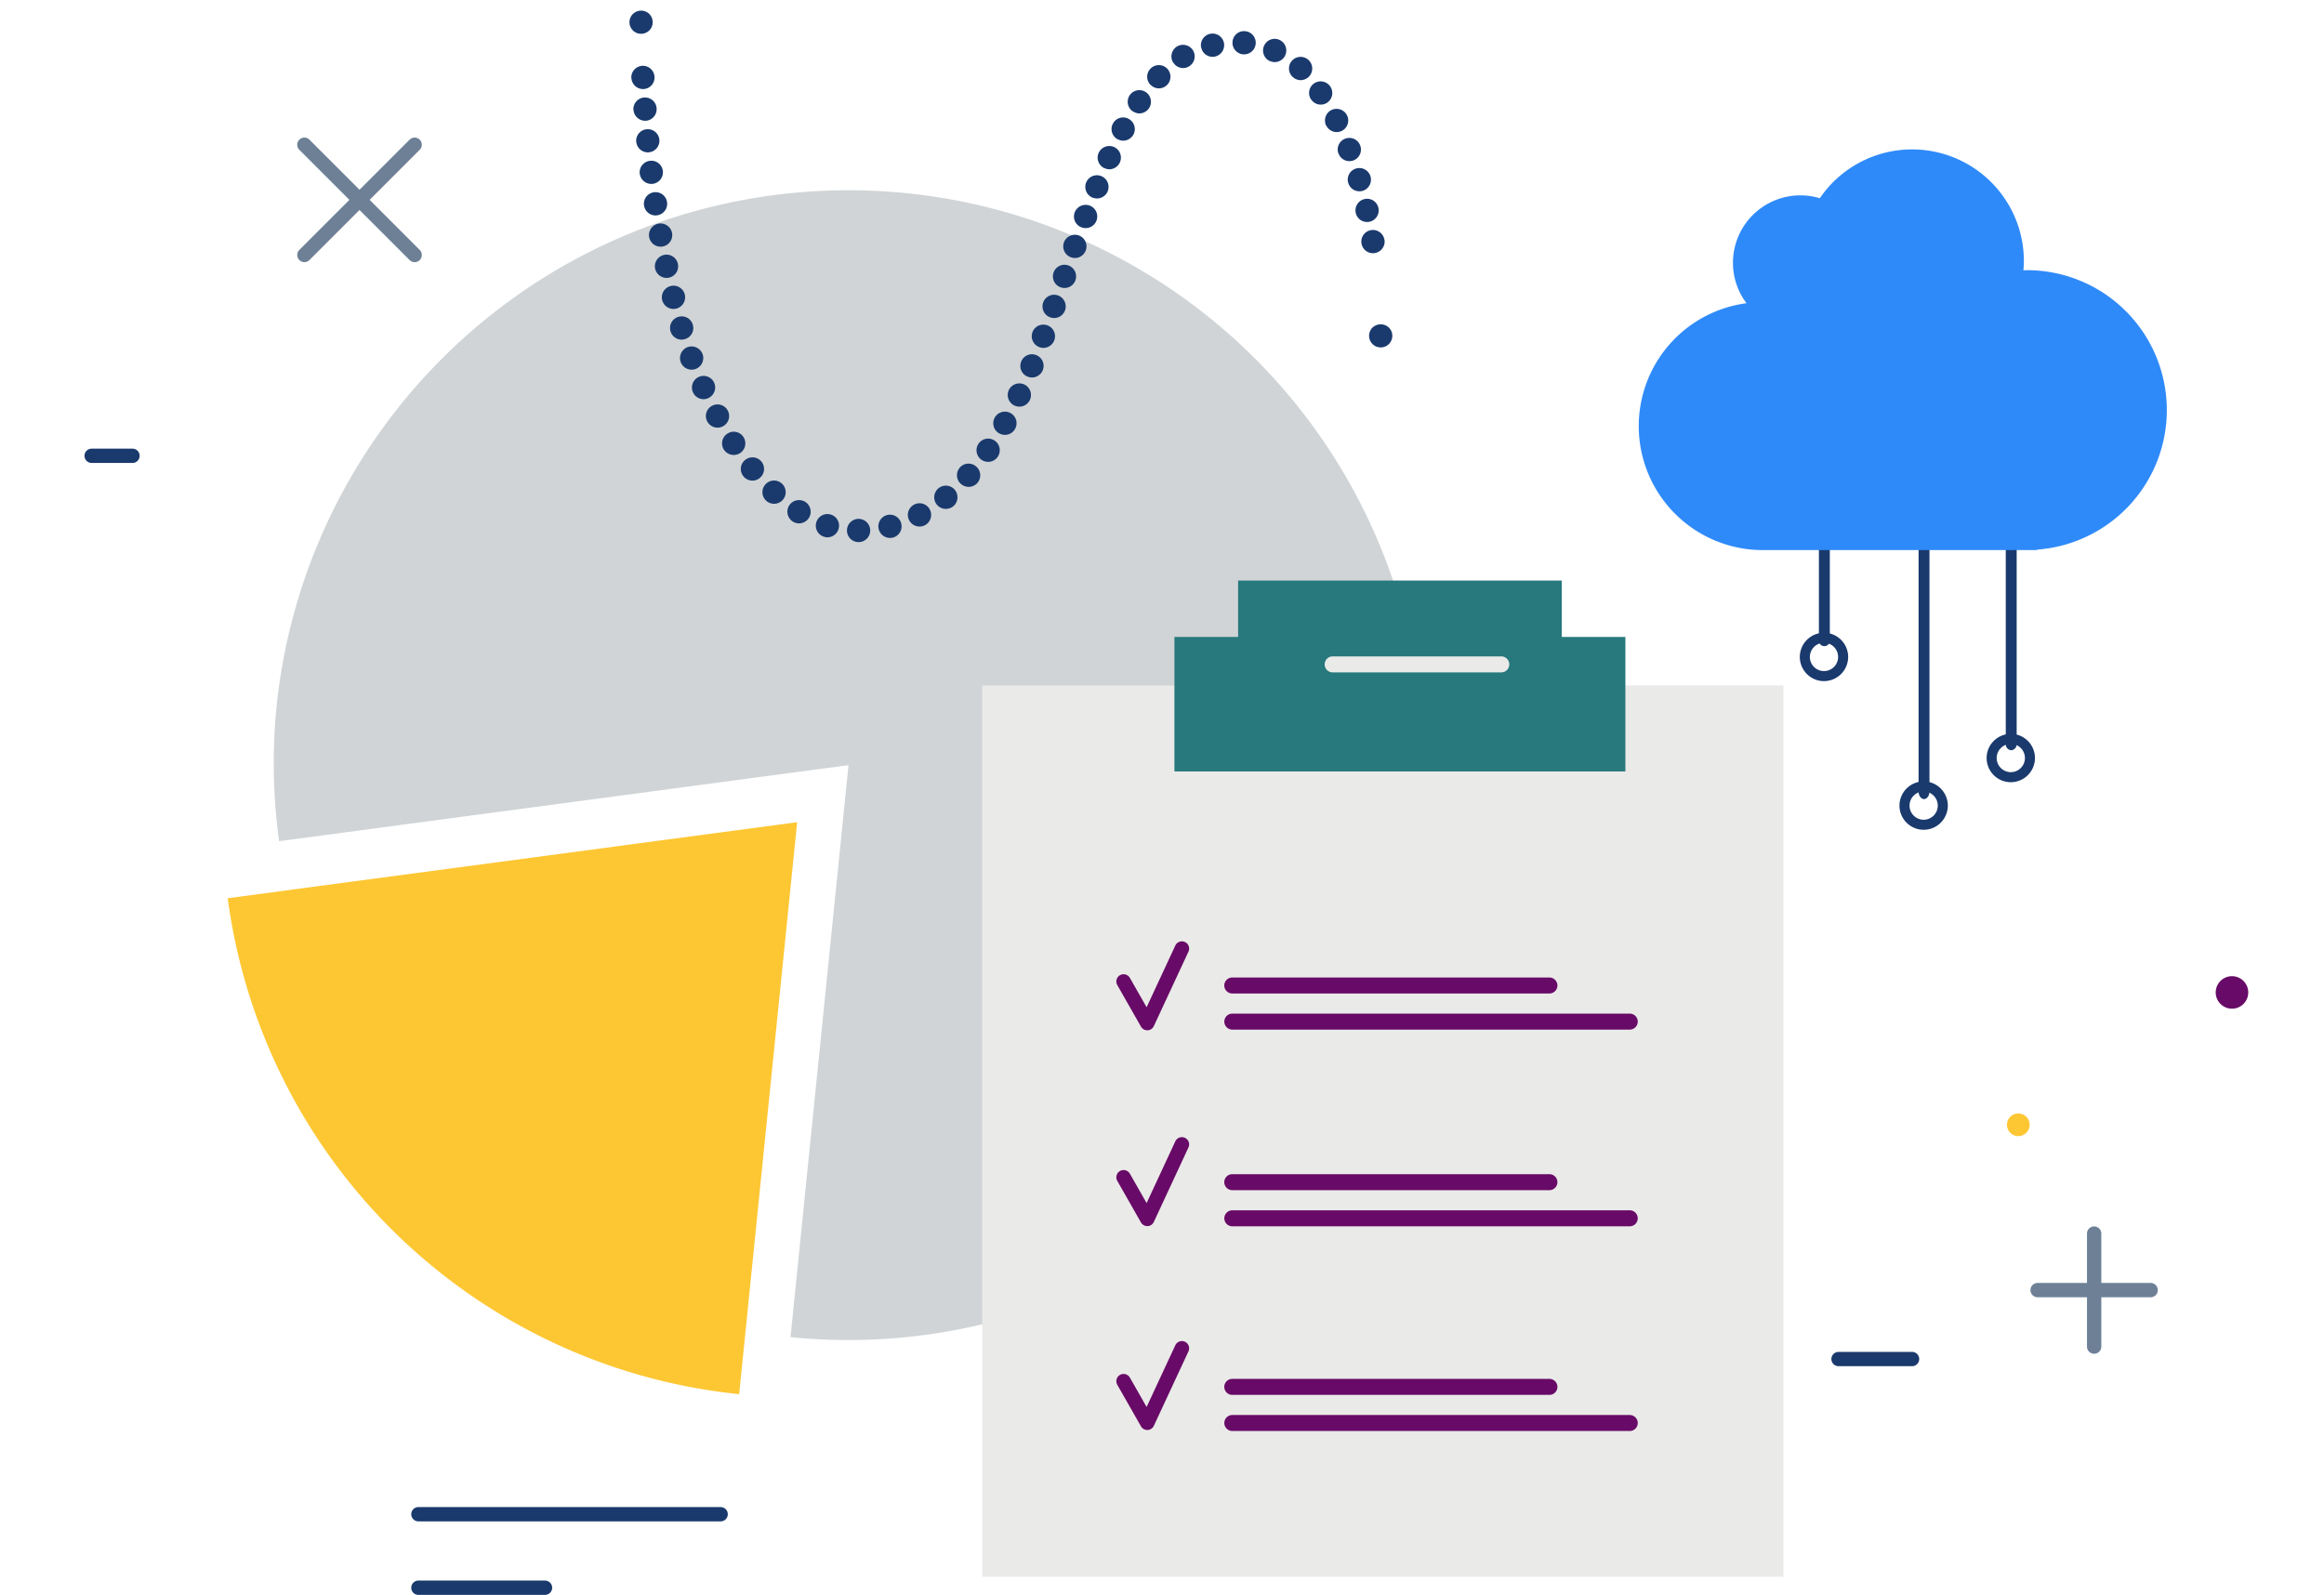 <svg xmlns="http://www.w3.org/2000/svg" xmlns:xlink="http://www.w3.org/1999/xlink" width="220" height="151" viewBox="0 0 220 151"><defs><style>.a{fill:#fff;stroke:#707070;}.b{clip-path:url(#a);}.c{fill:#d0d4d6;}.d{fill:#fdc733;}.e{fill:#680a67;}.f{fill:#1a3a6d;}.g{fill:#eaeae8;}.h{fill:#27797d;}.i{fill:#6d8096;}.j{fill:#2f8af9;}</style><clipPath id="a"><rect class="a" width="220" height="151" transform="translate(1218 3073)"></rect></clipPath></defs><g class="b" transform="translate(-1218 -3073)"><g transform="translate(43.75 3706)"><g transform="translate(1195.807 -614.992)"><g transform="translate(4.355 0)"><path class="c" d="M1282.99-515.789l-5.49,54.151a54.429,54.429,0,0,0,59.642-48.661,54.429,54.429,0,0,0-48.661-59.641,54.429,54.429,0,0,0-59.641,48.661,54.433,54.433,0,0,0,.246,12.689Z" transform="translate(-1228.578 570.222)"></path></g><g transform="translate(168.432 87.409)"><g transform="translate(0.243 0.243)"><circle class="d" cx="0.83" cy="0.83" r="0.83"></circle></g><path class="d" d="M1678.312-342a1.074,1.074,0,0,1-1.073-1.073,1.074,1.074,0,0,1,1.073-1.073,1.074,1.074,0,0,1,1.073,1.073A1.074,1.074,0,0,1,1678.312-342Zm0-1.66a.588.588,0,0,0-.587.587.588.588,0,0,0,.587.587.588.588,0,0,0,.587-.587A.588.588,0,0,0,1678.312-343.661Z" transform="translate(-1677.239 344.147)"></path></g><g transform="translate(188.193 74.413)"><g transform="translate(0.238 0.238)"><circle class="e" cx="1.301" cy="1.301" r="1.301"></circle></g><path class="e" d="M1729.889-374.679a1.542,1.542,0,0,1-1.54-1.54,1.541,1.541,0,0,1,1.54-1.539,1.541,1.541,0,0,1,1.539,1.539A1.542,1.542,0,0,1,1729.889-374.679Zm0-2.6a1.064,1.064,0,0,0-1.063,1.063,1.065,1.065,0,0,0,1.063,1.064,1.065,1.065,0,0,0,1.063-1.064A1.065,1.065,0,0,0,1729.889-377.282Z" transform="translate(-1728.349 377.758)"></path></g><g transform="translate(0 59.833)"><path class="d" d="M1217.314-408.27a54.408,54.408,0,0,0,48.415,46.953l5.49-54.151Z" transform="translate(-1217.314 415.468)"></path></g></g><g transform="translate(1233.838 -632)"><g transform="translate(0)"><g transform="translate(70.015 29.706)"><path class="f" d="M1507.316-552.981a1.1,1.1,0,0,1-.778-.322,1.1,1.1,0,0,1-.323-.778,1.111,1.111,0,0,1,.323-.777,1.134,1.134,0,0,1,1.555,0,1.111,1.111,0,0,1,.323.777,1.1,1.1,0,0,1-.323.778,1.109,1.109,0,0,1-.359.242A1.16,1.16,0,0,1,1507.316-552.981Z" transform="translate(-1506.215 555.167)"></path></g><g transform="translate(0.182 1.937)"><path class="f" d="M1346.005-579.674a1.105,1.105,0,0,1,1.078-1.13h0a1.109,1.109,0,0,1,1.123,1.079h0a1.1,1.1,0,0,1-1.071,1.122h-.029A1.1,1.1,0,0,1,1346.005-579.674Zm3.008-.147a1.1,1.1,0,0,1,.793-1.343h0a1.1,1.1,0,0,1,1.335.793h0a1.1,1.1,0,0,1-.793,1.343h0a1.116,1.116,0,0,1-.271.029h0A1.1,1.1,0,0,1,1349.013-579.82Zm-5.217.7h0a1.1,1.1,0,0,1-.682-1.394h0a1.1,1.1,0,0,1,1.4-.683h0a1.1,1.1,0,0,1,.682,1.394h0a1.1,1.1,0,0,1-1.042.748h0A1.025,1.025,0,0,1,1343.8-579.123Zm8.1-1.541a1.1,1.1,0,0,1,.462-1.49h0a1.1,1.1,0,0,1,1.49.462h0a1.111,1.111,0,0,1-.462,1.49h0a1.17,1.17,0,0,1-.514.125h0A1.1,1.1,0,0,1,1351.9-580.664Zm-11.028.11a1.116,1.116,0,0,1-.33-1.526h0a1.116,1.116,0,0,1,1.526-.329h0a1.11,1.11,0,0,1,.331,1.526h0a1.119,1.119,0,0,1-.933.506h0A1.1,1.1,0,0,1,1340.869-580.554Zm13.648-1.592a1.106,1.106,0,0,1,.154-1.556h0a1.105,1.105,0,0,1,1.548.154h0a1.113,1.113,0,0,1-.154,1.556h0a1.131,1.131,0,0,1-.7.242h0A1.081,1.081,0,0,1,1354.516-582.146Zm-16.165-.381a1.1,1.1,0,0,1-.051-1.556h0a1.094,1.094,0,0,1,1.555-.051h0a1.1,1.1,0,0,1,.051,1.555h0a1.094,1.094,0,0,1-.8.345h0A1.106,1.106,0,0,1,1338.351-582.527Zm18.439-1.585a1.1,1.1,0,0,1-.1-1.548v-.007a1.1,1.1,0,0,1,1.556-.088h0a1.1,1.1,0,0,1,.1,1.555h0a1.11,1.11,0,0,1-.822.367h0A1.118,1.118,0,0,1,1356.791-584.113Zm-20.589-.719h.007a1.09,1.09,0,0,1,.154-1.548h0a1.1,1.1,0,0,1,1.548.154h0a1.1,1.1,0,0,1-.161,1.549h0a1.068,1.068,0,0,1-.69.249h0A1.114,1.114,0,0,1,1336.2-584.832Zm22.541-1.563a1.106,1.106,0,0,1-.279-1.533h0a1.1,1.1,0,0,1,1.533-.279h0a1.1,1.1,0,0,1,.279,1.526h0a1.087,1.087,0,0,1-.909.477h0A1.092,1.092,0,0,1,1358.742-586.395Zm-24.382-.954a1.1,1.1,0,0,1,.323-1.526h0a1.092,1.092,0,0,1,1.519.316h0a1.1,1.1,0,0,1-.315,1.526h0a1.124,1.124,0,0,1-.6.176h0A1.117,1.117,0,0,1,1334.36-587.349Zm26.056-1.548a1.1,1.1,0,0,1-.419-1.5h0a1.1,1.1,0,0,1,1.5-.419h0a1.094,1.094,0,0,1,.418,1.5h0a1.089,1.089,0,0,1-.961.558h0A1.1,1.1,0,0,1,1360.416-588.9Zm-27.634-1.123a1.094,1.094,0,0,1,.448-1.49h0a1.1,1.1,0,0,1,1.49.448h0a1.1,1.1,0,0,1-.448,1.489h0a1.118,1.118,0,0,1-.521.132h0A1.1,1.1,0,0,1,1332.782-590.019Zm29.079-1.512a1.11,1.11,0,0,1-.536-1.468h0a1.108,1.108,0,0,1,1.468-.528h0a1.1,1.1,0,0,1,.528,1.46h0v.007h0a1.1,1.1,0,0,1-1,.631h0A1.137,1.137,0,0,1,1361.861-591.531Zm-30.436-1.262a1.1,1.1,0,0,1,.558-1.453h0a1.1,1.1,0,0,1,1.453.558h0a1.106,1.106,0,0,1-.565,1.453h0a1.042,1.042,0,0,1-.44.1h0A1.093,1.093,0,0,1,1331.425-592.793Zm31.683-1.475a1.094,1.094,0,0,1-.609-1.431h0a1.092,1.092,0,0,1,1.431-.609h0a1.1,1.1,0,0,1,.609,1.431h0a1.112,1.112,0,0,1-1.027.689h0A1.127,1.127,0,0,1,1363.108-594.268Zm-32.843-1.38h0a1.113,1.113,0,0,1,.653-1.417h0a1.111,1.111,0,0,1,1.417.661v-.007a1.114,1.114,0,0,1-.653,1.416h0a1.157,1.157,0,0,1-.381.066h0A1.1,1.1,0,0,1,1330.266-595.647Zm33.951-1.417a1.1,1.1,0,0,1-.653-1.409h0a1.1,1.1,0,0,1,1.416-.653h0a1.1,1.1,0,0,1,.654,1.409h0a1.111,1.111,0,0,1-1.035.727h0A1,1,0,0,1,1364.216-597.064Zm-34.912-1.5a1.091,1.091,0,0,1,.742-1.365h0a1.09,1.09,0,0,1,1.364.742h0a1.089,1.089,0,0,1-.741,1.364h0a1.134,1.134,0,0,1-.315.052h0A1.1,1.1,0,0,1,1329.3-598.568Zm35.947-1.313a1.11,1.11,0,0,1-.675-1.409h0a1.1,1.1,0,0,1,1.4-.675h0a1.111,1.111,0,0,1,.675,1.409h0a1.1,1.1,0,0,1-1.035.734h0A1.249,1.249,0,0,1,1365.251-599.881Zm-36.74-1.644h0a1.1,1.1,0,0,1,.815-1.328h0a1.1,1.1,0,0,1,1.328.807h0a1.111,1.111,0,0,1-.815,1.335h0a1.455,1.455,0,0,1-.257.029h0A1.1,1.1,0,0,1,1328.511-601.525Zm37.731-1.2a1.1,1.1,0,0,1-.683-1.4h0a1.1,1.1,0,0,1,1.394-.682h0a1.1,1.1,0,0,1,.682,1.4h0a1.093,1.093,0,0,1-1.035.741h0A1.181,1.181,0,0,1,1366.242-602.721Zm-38.4-1.775a1.107,1.107,0,0,1,.858-1.3h0a1.1,1.1,0,0,1,1.3.851h0a1.1,1.1,0,0,1-.851,1.306h0a1.249,1.249,0,0,1-.227.022h0A1.109,1.109,0,0,1,1327.844-604.5Zm39.373-1.071a1.1,1.1,0,0,1-.675-1.4h0a1.105,1.105,0,0,1,1.4-.675h0a1.1,1.1,0,0,1,.675,1.409h0a1.1,1.1,0,0,1-1.035.733h0A1.055,1.055,0,0,1,1367.217-605.567Zm27.494-1.313a1.1,1.1,0,0,1,.917-1.262h0a1.1,1.1,0,0,1,1.255.91h.007a1.1,1.1,0,0,1-.917,1.262h0a.714.714,0,0,1-.176.015h0A1.1,1.1,0,0,1,1394.711-606.881Zm-67.432-.6a1.105,1.105,0,0,1,.895-1.277h0a1.109,1.109,0,0,1,1.277.9h0a1.1,1.1,0,0,1-.9,1.269h0a1.9,1.9,0,0,1-.2.015h0A1.1,1.1,0,0,1,1327.279-607.483Zm40.936-.917a1.106,1.106,0,0,1-.653-1.416h0a1.112,1.112,0,0,1,1.416-.654h0a1.1,1.1,0,0,1,.653,1.416h0a1.1,1.1,0,0,1-1.034.719h0A1.161,1.161,0,0,1,1368.215-608.4Zm25.953-1.38h0a1.1,1.1,0,0,1,.844-1.306h0a1.093,1.093,0,0,1,1.305.844h0a1.1,1.1,0,0,1-.843,1.306h0a1.215,1.215,0,0,1-.235.022h0A1.09,1.09,0,0,1,1394.168-609.779Zm-67.374-.7a1.1,1.1,0,0,1,.932-1.247h0a1.1,1.1,0,0,1,1.248.932h0a1.1,1.1,0,0,1-.925,1.247h0a1.314,1.314,0,0,1-.161.015h0A1.1,1.1,0,0,1,1326.795-610.484Zm42.469-.734a1.1,1.1,0,0,1-.616-1.431h0a1.1,1.1,0,0,1,1.431-.616h0a1.106,1.106,0,0,1,.616,1.431h0a1.1,1.1,0,0,1-1.027.689h0A1.124,1.124,0,0,1,1369.264-611.218Zm24.193-1.4a1.1,1.1,0,0,1,.748-1.364h0a1.1,1.1,0,0,1,1.365.755h0a1.109,1.109,0,0,1-.756,1.365h0a1.084,1.084,0,0,1-.3.036h0A1.089,1.089,0,0,1,1393.457-612.619Zm-67.066-.865a1.1,1.1,0,0,1,.962-1.226h0a1.094,1.094,0,0,1,1.225.954h0a1.1,1.1,0,0,1-.954,1.225h0a.921.921,0,0,1-.139.007h0A1.1,1.1,0,0,1,1326.391-613.484Zm44-.521a1.105,1.105,0,0,1-.557-1.46h0a1.108,1.108,0,0,1,1.46-.55h0a1.1,1.1,0,0,1,.55,1.453h0a1.1,1.1,0,0,1-1.005.653h0A1.07,1.07,0,0,1,1370.394-614.006Zm22.145-1.387a1.093,1.093,0,0,1,.638-1.416h0a1.1,1.1,0,0,1,1.416.638h0a1.1,1.1,0,0,1-.638,1.424h0a1.17,1.17,0,0,1-.389.066h0A1.089,1.089,0,0,1,1392.54-615.393Zm-66.479-1.108a1.1,1.1,0,0,1,.991-1.2h0a1.1,1.1,0,0,1,1.2.983h0a1.1,1.1,0,0,1-.99,1.2h0a.6.6,0,0,1-.11.007h0A1.1,1.1,0,0,1,1326.061-616.5Zm45.581-.242a1.1,1.1,0,0,1-.455-1.49h0a1.092,1.092,0,0,1,1.482-.455h0a1.1,1.1,0,0,1,.462,1.49h0a1.111,1.111,0,0,1-.976.58h0A1.064,1.064,0,0,1,1371.642-616.743Zm19.738-1.291a1.107,1.107,0,0,1,.484-1.482h0a1.11,1.11,0,0,1,1.482.492h0a1.1,1.1,0,0,1-.484,1.475h0a1.11,1.11,0,0,1-.5.117h0A1.1,1.1,0,0,1,1391.38-618.034Zm-65.583-1.489a1.1,1.1,0,0,1,1.013-1.182h0a1.1,1.1,0,0,1,1.181,1.013h0a1.1,1.1,0,0,1-1.013,1.188h-.08A1.1,1.1,0,0,1,1325.8-619.523Zm47.283.139a1.1,1.1,0,0,1-.308-1.526h0a1.1,1.1,0,0,1,1.526-.308h0a1.107,1.107,0,0,1,.308,1.526h0a1.117,1.117,0,0,1-.924.492h0A1.073,1.073,0,0,1,1373.08-619.384Zm16.862-1.138a1.105,1.105,0,0,1,.3-1.526h0a1.1,1.1,0,0,1,1.526.308h0a1.1,1.1,0,0,1-.3,1.526h0a1.115,1.115,0,0,1-.609.183h0A1.086,1.086,0,0,1,1389.942-620.522Zm-64.343-2.025a1.1,1.1,0,0,1,1.035-1.159h0a1.1,1.1,0,0,1,1.159,1.042h0a1.094,1.094,0,0,1-1.035,1.159h-.059A1.1,1.1,0,0,1,1325.6-622.546Zm49.184.682a1.094,1.094,0,0,1-.052-1.555h0a1.1,1.1,0,0,1,1.556-.059h0a1.11,1.11,0,0,1,.051,1.563h0a1.111,1.111,0,0,1-.807.345h0A1.1,1.1,0,0,1,1374.783-621.864Zm13.405-.792h.008a1.1,1.1,0,0,1-.037-1.555h0a1.1,1.1,0,0,1,1.563-.029h0a1.108,1.108,0,0,1,.029,1.555h0a1.132,1.132,0,0,1-.8.338h0A1.1,1.1,0,0,1,1388.188-622.657Zm-11.3-1.357a1.112,1.112,0,0,1,.359-1.519h0a1.113,1.113,0,0,1,1.518.359h0a1.1,1.1,0,0,1-.36,1.512h0a1.06,1.06,0,0,1-.579.169h0A1.108,1.108,0,0,1,1376.889-624.014Zm9.15-.14a1.1,1.1,0,0,1-.536-1.46h0a1.092,1.092,0,0,1,1.46-.542h0a1.1,1.1,0,0,1,.536,1.46h0a1.1,1.1,0,0,1-1,.638h0A1.133,1.133,0,0,1,1386.039-624.154Zm-6.5-1.291a1.1,1.1,0,0,1,.859-1.291h0a1.1,1.1,0,0,1,1.3.858h0a1.108,1.108,0,0,1-.858,1.3h0a1.118,1.118,0,0,1-.22.022h0A1.1,1.1,0,0,1,1379.537-625.445Zm3.985.653a1.1,1.1,0,0,1-1.013-1.181h0a1.091,1.091,0,0,1,1.181-1.013h0a1.1,1.1,0,0,1,1.013,1.182h0a1.1,1.1,0,0,1-1.1,1.013h-.08Z" transform="translate(-1325.597 626.99)"></path></g><path class="f" d="M1326.228-629.8a1.1,1.1,0,0,1-.213-.022.72.72,0,0,1-.205-.059,1.508,1.508,0,0,1-.191-.1.988.988,0,0,1-.169-.139,1.1,1.1,0,0,1-.323-.778,1.112,1.112,0,0,1,.323-.778.96.96,0,0,1,.169-.132.949.949,0,0,1,.191-.1,1.105,1.105,0,0,1,.205-.066,1.119,1.119,0,0,1,.991.3,1.044,1.044,0,0,1,.139.169,1.566,1.566,0,0,1,.1.191.642.642,0,0,1,.058.205,1.071,1.071,0,0,1,.022.213,1.089,1.089,0,0,1-.323.778A1.1,1.1,0,0,1,1326.228-629.8Z" transform="translate(-1325.127 632)"></path></g></g><g transform="translate(1267.231 -578.036)"><g transform="translate(0 9.932)"><rect class="g" width="75.845" height="84.384"></rect></g><g transform="translate(18.195 0)"><path class="h" d="M1501.777-469.3v-5.34h-30.639v5.34h-6.027v12.734H1507.8V-469.3Z" transform="translate(-1465.11 474.639)"></path></g><g transform="translate(12.7 34.158)"><path class="e" d="M1453.823-377.873a.687.687,0,0,1-.6-.346l-2.24-3.933a.685.685,0,0,1,.257-.935.685.685,0,0,1,.935.256l1.583,2.78,2.718-5.843a.686.686,0,0,1,.911-.333.686.686,0,0,1,.333.911l-3.277,7.047a.688.688,0,0,1-.594.4Z" transform="translate(-1450.896 386.292)"></path></g><g transform="translate(12.7 52.698)"><path class="e" d="M1453.823-329.921a.687.687,0,0,1-.6-.346l-2.24-3.934a.685.685,0,0,1,.257-.935.687.687,0,0,1,.935.256l1.583,2.78,2.718-5.844a.687.687,0,0,1,.911-.333.686.686,0,0,1,.333.911l-3.277,7.048a.687.687,0,0,1-.594.4Z" transform="translate(-1450.896 338.34)"></path></g><g transform="translate(12.7 71.999)"><path class="e" d="M1453.823-280a.687.687,0,0,1-.6-.346l-2.24-3.933a.686.686,0,0,1,.257-.935.687.687,0,0,1,.935.257l1.583,2.78,2.718-5.844a.687.687,0,0,1,.911-.333.686.686,0,0,1,.333.911l-3.277,7.047a.688.688,0,0,1-.594.4Z" transform="translate(-1450.896 288.421)"></path></g><g transform="translate(32.419 7.18)"><path class="g" d="M1518.617-454.555h-15.961a.757.757,0,0,1-.757-.757.757.757,0,0,1,.757-.757h15.961a.757.757,0,0,1,.757.757A.757.757,0,0,1,1518.617-454.555Z" transform="translate(-1501.899 456.069)"></path></g><g transform="translate(22.919 41.001)"><path class="e" d="M1515.705-367.078h-37.622a.757.757,0,0,1-.757-.757.757.757,0,0,1,.757-.757h37.622a.757.757,0,0,1,.757.757A.757.757,0,0,1,1515.705-367.078Z" transform="translate(-1477.326 368.592)"></path></g><g transform="translate(22.919 37.581)"><path class="e" d="M1508.1-375.924h-30.021a.757.757,0,0,1-.757-.757.757.757,0,0,1,.757-.757H1508.1a.757.757,0,0,1,.757.757A.757.757,0,0,1,1508.1-375.924Z" transform="translate(-1477.326 377.438)"></path></g><g transform="translate(22.919 59.623)"><path class="e" d="M1515.705-318.916h-37.622a.757.757,0,0,1-.757-.757.757.757,0,0,1,.757-.757h37.622a.757.757,0,0,1,.757.757A.757.757,0,0,1,1515.705-318.916Z" transform="translate(-1477.326 320.43)"></path></g><g transform="translate(22.919 56.202)"><path class="e" d="M1508.1-327.762h-30.021a.757.757,0,0,1-.757-.757.757.757,0,0,1,.757-.757H1508.1a.757.757,0,0,1,.757.757A.757.757,0,0,1,1508.1-327.762Z" transform="translate(-1477.326 329.276)"></path></g><g transform="translate(22.919 79.003)"><path class="e" d="M1515.705-268.789h-37.622a.757.757,0,0,1-.757-.757.757.757,0,0,1,.757-.757h37.622a.757.757,0,0,1,.757.757A.757.757,0,0,1,1515.705-268.789Z" transform="translate(-1477.326 270.303)"></path></g><g transform="translate(22.919 75.583)"><path class="e" d="M1508.1-277.635h-30.021a.757.757,0,0,1-.757-.757.757.757,0,0,1,.757-.757H1508.1a.757.757,0,0,1,.757.757A.757.757,0,0,1,1508.1-277.635Z" transform="translate(-1477.326 279.149)"></path></g></g><g transform="translate(1202.388 -619.973)"><path class="i" d="M1245.45-589.1a.673.673,0,0,1-.478-.2l-10.439-10.439a.676.676,0,0,1,0-.957.677.677,0,0,1,.957,0l10.439,10.439a.676.676,0,0,1,0,.957A.674.674,0,0,1,1245.45-589.1Z" transform="translate(-1234.334 600.893)"></path><path class="i" d="M1235.01-589.1a.672.672,0,0,1-.478-.2.676.676,0,0,1,0-.957l10.439-10.439a.677.677,0,0,1,.957,0,.676.676,0,0,1,0,.957L1235.489-589.3A.674.674,0,0,1,1235.01-589.1Z" transform="translate(-1234.334 600.893)"></path></g><g transform="translate(1366.467 -516.882)"><g transform="translate(0 5.348)"><path class="i" d="M1694.374-304.229h-10.7a.677.677,0,0,1-.677-.677.677.677,0,0,1,.677-.677h10.7a.677.677,0,0,1,.677.677A.677.677,0,0,1,1694.374-304.229Z" transform="translate(-1683.002 305.582)"></path></g><g transform="translate(5.348 0)"><path class="i" d="M1697.51-307.365a.677.677,0,0,1-.677-.677v-10.7a.677.677,0,0,1,.677-.677.677.677,0,0,1,.677.677v10.7A.677.677,0,0,1,1697.51-307.365Z" transform="translate(-1696.834 319.414)"></path></g></g><g transform="translate(1213.181 -490.313)"><path class="f" d="M1291.538-246.4h-28.611a.677.677,0,0,1-.677-.677.677.677,0,0,1,.677-.677h28.611a.677.677,0,0,1,.677.677A.677.677,0,0,1,1291.538-246.4Z" transform="translate(-1262.25 247.75)"></path></g><g transform="translate(1213.181 -483.353)"><path class="f" d="M1274.912-228.4h-11.986a.677.677,0,0,1-.677-.677.677.677,0,0,1,.677-.677h11.986a.677.677,0,0,1,.677.677A.677.677,0,0,1,1274.912-228.4Z" transform="translate(-1262.25 229.75)"></path></g><g transform="translate(1182.25 -590.519)"><path class="f" d="M1186.793-518.4h-3.866a.677.677,0,0,1-.677-.677.677.677,0,0,1,.677-.677h3.866a.677.677,0,0,1,.677.677A.676.676,0,0,1,1186.793-518.4Z" transform="translate(-1182.25 519.75)"></path></g><g transform="translate(1347.618 -505.005)"><path class="f" d="M1641.886-284.4h-6.959a.677.677,0,0,1-.677-.677.677.677,0,0,1,.677-.677h6.959a.676.676,0,0,1,.677.677A.676.676,0,0,1,1641.886-284.4Z" transform="translate(-1634.25 285.75)"></path></g><g transform="translate(1354.867 -594.42)"><path class="f" d="M1663.065-529.411h-9.61a.455.455,0,0,1-.455-.455.455.455,0,0,1,.455-.455h9.61a.455.455,0,0,1,.455.455A.455.455,0,0,1,1663.065-529.411Z" transform="translate(-1653 530.32)"></path></g><g transform="translate(1346.436 -584.355)"><g transform="translate(0 0)"><path class="f" d="M1631.71-490.076a.516.516,0,0,1-.516-.516v-11.5a.516.516,0,0,1,.516-.516.516.516,0,0,1,.516.516v11.5A.516.516,0,0,1,1631.71-490.076Z" transform="translate(-1631.194 502.605)"></path></g></g><g transform="translate(1355.87 -584.341)"><g transform="translate(0 0)"><path class="f" d="M1656.109-474.848c-.285,0-.516-.323-.516-.721v-25.552c0-.4.231-.721.516-.721s.516.323.516.721v25.552C1656.625-475.172,1656.394-474.848,1656.109-474.848Z" transform="translate(-1655.593 501.843)"></path></g></g><g transform="translate(1354.058 -559.018)"><g transform="translate(0 0)"><path class="f" d="M1653.2-429.734a2.291,2.291,0,0,1-2.289-2.289,2.291,2.291,0,0,1,2.289-2.289,2.291,2.291,0,0,1,2.289,2.289A2.291,2.291,0,0,1,1653.2-429.734Zm0-3.625a1.338,1.338,0,0,0-1.336,1.337,1.338,1.338,0,0,0,1.336,1.337,1.338,1.338,0,0,0,1.336-1.337A1.338,1.338,0,0,0,1653.2-433.36Z" transform="translate(-1650.907 434.312)"></path></g></g><g transform="translate(1364.125 -584.248)"><g transform="translate(0 0)"><path class="f" d="M1677.459-479.565a.56.56,0,0,1-.516-.6v-21.087a.56.56,0,0,1,.516-.6.56.56,0,0,1,.516.6v21.087A.56.56,0,0,1,1677.459-479.565Z" transform="translate(-1676.943 501.843)"></path></g></g><g transform="translate(1362.312 -563.522)"><g transform="translate(0)"><path class="f" d="M1674.545-441.934a2.291,2.291,0,0,1-2.289-2.289,2.292,2.292,0,0,1,2.289-2.289,2.291,2.291,0,0,1,2.288,2.289A2.291,2.291,0,0,1,1674.545-441.934Zm0-3.625a1.338,1.338,0,0,0-1.337,1.337,1.338,1.338,0,0,0,1.337,1.336,1.338,1.338,0,0,0,1.337-1.336A1.338,1.338,0,0,0,1674.545-445.56Z" transform="translate(-1672.256 446.512)"></path></g></g><g transform="translate(1344.624 -573.093)"><g transform="translate(0 0)"><path class="f" d="M1628.8-467.858a2.291,2.291,0,0,1-2.289-2.289,2.292,2.292,0,0,1,2.289-2.289,2.291,2.291,0,0,1,2.288,2.289A2.291,2.291,0,0,1,1628.8-467.858Zm0-3.625a1.338,1.338,0,0,0-1.337,1.337,1.338,1.338,0,0,0,1.337,1.337,1.338,1.338,0,0,0,1.337-1.337A1.338,1.338,0,0,0,1628.8-471.484Z" transform="translate(-1626.507 472.436)"></path></g></g><g transform="translate(1329.382 -618.854)"><g transform="translate(0 0)"><path class="j" d="M1623.825-586.568c-.11,0-.217.014-.327.016.024-.288.044-.577.044-.871A10.578,10.578,0,0,0,1612.964-598a10.565,10.565,0,0,0-8.74,4.621,6.375,6.375,0,0,0-1.839-.272,6.384,6.384,0,0,0-6.384,6.385,6.347,6.347,0,0,0,1.282,3.827,11.737,11.737,0,0,0-10.2,11.63,11.744,11.744,0,0,0,11.744,11.744h24.928c.023,0,.046,0,.069,0s.046,0,.069,0h.9v-.046a13.245,13.245,0,0,0,12.28-13.208A13.247,13.247,0,0,0,1623.825-586.568Z" transform="translate(-1587.084 598)"></path></g></g></g></g></svg>